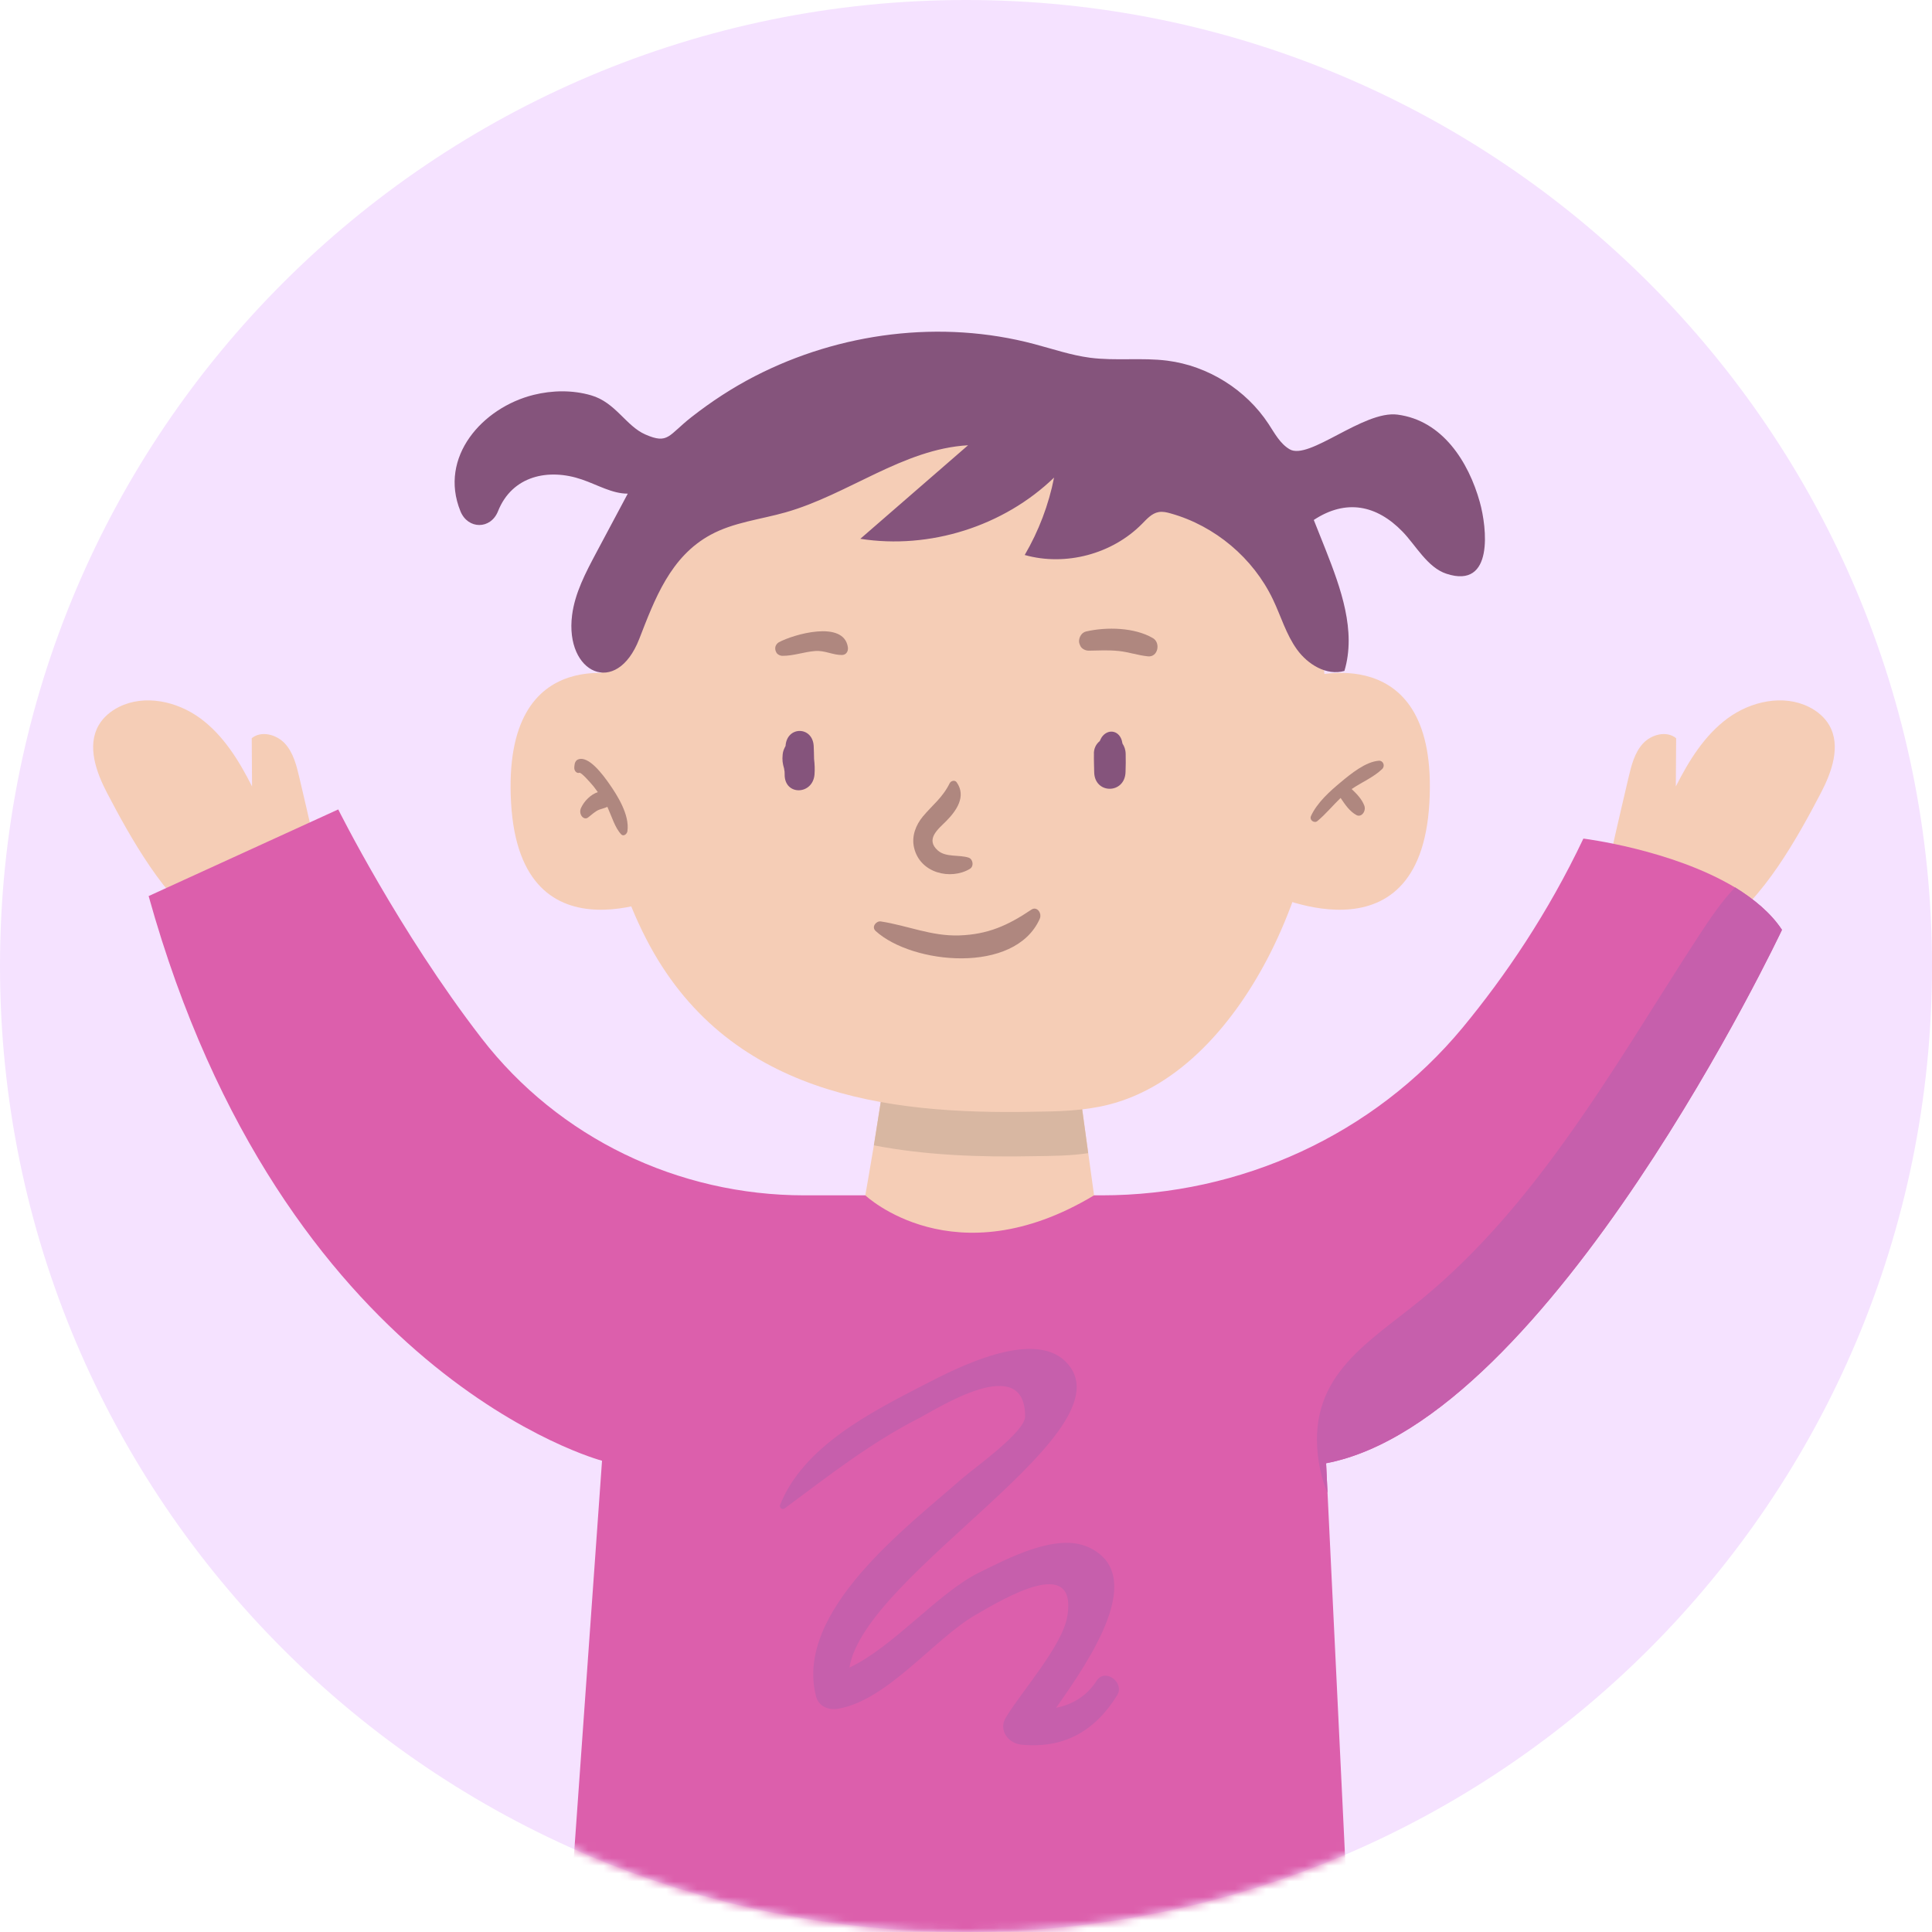 <svg width="248" height="248" viewBox="0 0 248 248" fill="none" xmlns="http://www.w3.org/2000/svg">
<path d="M124 248C192.483 248 248 192.483 248 124C248 55.517 192.483 0 124 0C55.517 0 0 55.517 0 124C0 192.483 55.517 248 124 248Z" fill="#F5E2FF"/>
<mask id="mask0_10_2168" style="mask-type:luminance" maskUnits="userSpaceOnUse" x="0" y="0" width="248" height="248">
<path d="M124 248C192.483 248 248 192.483 248 124C248 55.517 192.483 0 124 0C55.517 0 0 55.517 0 124C0 192.483 55.517 248 124 248Z" fill="white"/>
</mask>
<g mask="url(#mask0_10_2168)">
<path d="M13.771 101.84C12.347 99.124 11.138 95.77 12.662 93.104C13.25 92.077 14.202 91.281 15.262 90.752C18.566 89.095 22.723 90.014 25.704 92.201C28.686 94.395 30.689 97.65 32.354 100.954C32.337 98.884 32.329 96.822 32.313 94.76C33.547 93.75 35.509 94.279 36.586 95.455C37.654 96.631 38.06 98.254 38.424 99.803C38.995 102.237 39.567 104.672 40.122 107.107C40.618 109.293 41.107 111.579 40.569 113.756C39.136 119.553 31.393 121.905 26.607 118.982C21.233 115.686 16.595 107.231 13.771 101.84Z" fill="#F5CDB6"/>
<path d="M233.707 101.84C235.131 99.124 236.34 95.77 234.817 93.104C234.229 92.077 233.276 91.281 232.216 90.752C228.912 89.095 224.755 90.014 221.774 92.201C218.793 94.395 216.789 97.65 215.116 100.954C215.133 98.884 215.149 96.822 215.158 94.76C213.924 93.75 211.953 94.279 210.885 95.455C209.816 96.631 209.411 98.254 209.046 99.803C208.475 102.237 207.903 104.672 207.349 107.107C206.852 109.293 206.363 111.579 206.901 113.756C208.334 119.553 216.077 121.905 220.863 118.982C226.246 115.686 230.892 107.231 233.707 101.84Z" fill="#F5CDB6"/>
<path d="M255.577 286.076C254.724 293.165 253.118 298.299 251.155 302.042C245.88 312.269 238.286 312.021 238.286 312.021C221.89 299.516 168.08 284.726 127.495 284.726C121.508 284.726 114.883 285.223 107.927 286.151C67.838 291.21 17.192 308.385 17.192 308.385C5.466 299.798 -0.555 280.163 -0.555 280.163C40.039 248.944 73.353 242.568 73.353 242.568C73.353 242.568 110.378 229.956 158.772 238.543C207.183 247.089 255.577 286.076 255.577 286.076Z" fill="#65435E"/>
<path d="M170.225 187.83L172.858 242.427C172.858 242.427 139.717 260.529 73.362 242.568L77.279 187.507C77.279 187.507 36.263 176.709 19.08 115.023L43.417 103.902C43.417 103.902 51.185 119.512 61.81 133.267C71.714 146.094 87.075 153.439 103.256 153.439H141.423C159.277 153.439 176.344 145.671 187.747 131.916C193.163 125.358 198.687 117.267 203.249 107.645C203.249 107.645 214.586 109.036 222.71 113.914C225.136 115.413 227.306 117.193 228.73 119.363C228.747 119.371 199.026 182.34 170.225 187.83Z" fill="#DC5FAC"/>
<path d="M140.852 215.621C139.61 217.617 137.805 218.768 135.56 219.223C140.032 212.897 147.361 202.073 139.693 198.595C135.569 196.724 129.325 200.077 125.69 201.858C120.472 204.417 114.634 211.447 109.036 214.056C111.024 201.858 145.572 183.457 136.778 174.771C132.521 170.564 122.683 175.657 118.742 177.694C111.877 181.238 103.107 185.636 100.126 193.204C100.002 193.511 100.432 193.842 100.697 193.643C106.37 189.436 111.612 185.296 117.947 182.05C120.307 180.841 131.61 173.496 131.586 181.835C131.577 183.839 124.936 188.526 123.487 189.801C116.663 195.83 101.898 206.802 104.755 217.766C105.086 219.041 106.345 219.546 107.546 219.347C113.906 218.296 119.901 210.363 125.251 207.282C128.778 205.253 138.268 199.506 137.018 207.406C136.422 211.216 131.172 217.062 129.11 220.474C128.132 222.097 129.433 223.786 131.105 223.952C136.562 224.498 140.587 222.188 143.411 217.6C144.355 216.06 142.028 214.155 140.852 215.621Z" fill="#C65FAC"/>
<path d="M170.225 187.83L170.407 191.639C169.802 190.248 169.372 188.608 169.156 186.72C168.055 176.386 175.748 172.32 182.63 166.655C189.718 160.809 195.639 153.754 200.947 146.342C207.075 137.829 212.425 128.77 218.164 119.967C219.555 117.864 220.979 115.727 222.726 113.905C225.153 115.404 227.322 117.185 228.747 119.354C228.747 119.371 199.026 182.34 170.225 187.83Z" fill="#C65FAC"/>
<path d="M140.438 153.439C122.476 164.238 111.073 153.439 111.073 153.439C111.073 153.439 111.612 150.408 112.175 147.021C112.779 143.171 113.491 138.864 113.491 138.401H138.368L140.438 153.439Z" fill="#F5CDB6"/>
<path d="M139.684 148.023C137.333 148.379 134.981 148.38 132.629 148.413C125.822 148.553 118.8 148.305 112.175 147.021C112.779 143.171 113.491 138.864 113.491 138.401H138.368L139.684 148.023Z" fill="#D8B7A2"/>
<path d="M163.087 122.294C158.532 131.329 151.452 139.485 142.318 141.796C139.154 142.599 135.867 142.674 132.645 142.707C113.616 143.088 93.22 140.462 82.943 120.513C77.502 109.939 75.54 96.979 77.411 84.839C77.502 84.243 77.593 83.679 77.693 83.091C78.57 77.833 80.251 72.798 82.595 68.144C92.209 49.098 116.199 43.011 136.405 47.839C136.562 47.873 136.72 47.906 136.844 47.947C146.268 50.29 154.83 55.019 160.685 61.917C164.635 66.604 167.227 72.244 168.718 78.338C169.38 81.038 169.794 83.796 170.018 86.636C171.053 99.016 168.179 112.175 163.087 122.294Z" fill="#F5CDB6"/>
<path d="M81.328 86.968C81.328 86.968 64.393 81.61 65.602 103.041C66.811 124.472 86.769 114.427 86.769 114.427L81.328 86.968Z" fill="#F5CDB6"/>
<path d="M167.757 86.968C167.757 86.968 184.692 81.61 183.483 103.041C182.274 124.472 162.316 114.427 162.316 114.427L167.757 86.968Z" fill="#F5CDB6"/>
<path d="M176.999 97.65C175.301 97.774 173.429 99.306 172.104 100.408C170.722 101.559 169.09 103.008 168.287 104.738C168.039 105.277 168.709 105.715 169.098 105.401C170.167 104.515 171.069 103.405 172.088 102.428C172.659 103.281 173.239 104.142 174.108 104.622C174.771 104.987 175.384 104.101 175.135 103.43C174.821 102.577 174.158 101.906 173.504 101.285C174.796 100.408 176.32 99.778 177.429 98.71C177.843 98.288 177.529 97.609 176.999 97.65Z" fill="#AF877F"/>
<path d="M78.247 100.672C77.403 99.455 75.54 96.929 74.19 97.492C73.908 97.608 73.759 97.931 73.734 98.312C73.734 98.387 73.726 98.453 73.718 98.528C73.693 98.975 74.066 99.314 74.355 99.198C74.612 99.099 75.788 100.482 75.987 100.705C76.26 100.995 76.484 101.36 76.74 101.683C75.854 101.964 74.985 102.817 74.579 103.72C74.223 104.506 74.918 105.351 75.473 104.945C75.987 104.564 76.401 104.117 76.981 103.91C77.345 103.786 77.651 103.72 77.966 103.57C78.529 104.813 78.951 106.295 79.755 107.115C80.02 107.388 80.483 107.106 80.541 106.676C80.831 104.581 79.233 102.088 78.247 100.672Z" fill="#AF877F"/>
<path d="M104.498 97.426C104.482 96.871 104.482 96.308 104.449 95.753C104.3 93.186 100.996 93.186 100.838 95.753C100.648 96.109 100.499 96.441 100.466 96.846C100.399 97.567 100.449 97.964 100.648 98.651C100.714 98.991 100.731 99.173 100.722 99.397C100.673 102.171 104.349 102.08 104.556 99.397C104.606 98.726 104.573 98.08 104.498 97.426Z" fill="#85547C"/>
<path d="M144.09 95.455C144.057 95.306 144.032 95.157 143.991 95.016C143.56 93.683 142.152 93.559 141.415 94.644C141.308 94.801 141.25 94.967 141.167 95.132C140.678 95.522 140.372 96.134 140.422 96.879C140.405 97.617 140.446 98.362 140.455 99.099C140.488 101.972 144.396 101.964 144.479 99.099C144.504 98.329 144.521 97.559 144.496 96.78C144.487 96.209 144.314 95.795 144.09 95.455Z" fill="#85547C"/>
<path d="M124.331 110.088C123.106 109.69 121.408 110.08 120.381 109.169C118.733 107.711 120.472 106.395 121.466 105.393C122.758 104.084 124.083 102.229 122.799 100.415C122.576 100.092 122.071 100.217 121.905 100.54C120.986 102.403 119.71 103.314 118.46 104.813C117.574 105.881 116.994 107.314 117.326 108.779C118.079 112.117 122.054 112.994 124.489 111.537C125.052 111.206 124.903 110.278 124.331 110.088Z" fill="#AF877F"/>
<path d="M132.397 116.763C129.358 118.808 126.799 119.951 123.131 120.075C119.545 120.191 116.514 118.808 113.053 118.278C112.481 118.195 111.819 118.982 112.407 119.512C117.086 123.776 130.269 125.118 133.465 117.947C133.788 117.21 133.101 116.291 132.397 116.763Z" fill="#AF877F"/>
<path d="M189.958 64.459C188.517 59.284 185.164 53.968 179.383 53.222C175.019 52.659 168.022 59.143 165.538 57.669C164.312 56.949 163.616 55.607 162.838 54.423C159.948 50.018 155.079 46.97 149.853 46.299C146.557 45.877 143.204 46.349 139.908 45.919C137.473 45.596 135.13 44.792 132.753 44.163C120.837 40.999 107.802 42.664 96.871 48.303C93.998 49.786 91.306 51.549 88.764 53.537C85.766 55.889 85.8 57.065 82.843 55.773C80.351 54.688 79.026 51.657 75.879 50.746C73.486 50.05 70.902 50.092 68.492 50.688C61.934 52.319 56.278 58.663 59.102 65.619C60.054 67.971 62.985 67.995 63.929 65.619C65.743 61.064 70.397 60.079 74.678 61.544C76.715 62.24 78.587 63.375 80.582 63.367C79.233 65.9 77.883 68.426 76.533 70.96C75.183 73.502 73.8 76.111 73.436 78.96C72.484 86.438 79.133 89.534 82.057 82.015C84.052 76.881 86.056 71.449 91.215 68.65C94.163 67.043 97.608 66.687 100.838 65.768C108.887 63.482 115.909 57.636 124.265 57.156C119.652 61.155 115.048 65.163 110.436 69.163C119.338 70.554 128.819 67.565 135.304 61.304C134.616 64.799 133.333 68.169 131.536 71.242C136.786 72.716 142.773 71.126 146.599 67.242C147.22 66.613 147.849 65.892 148.719 65.735C149.24 65.635 149.77 65.76 150.284 65.909C155.956 67.499 160.867 71.631 163.401 76.947C164.428 79.092 165.09 81.436 166.482 83.365C167.873 85.294 170.291 86.777 172.576 86.123C174.108 80.989 172.121 75.531 170.158 70.546C169.661 69.279 169.156 68.012 168.643 66.745C172.8 64.004 176.725 64.841 180.021 68.228C181.735 69.991 183.234 72.856 185.677 73.651C191.797 75.664 190.861 67.706 189.958 64.459Z" fill="#85547C"/>
<path d="M99.977 82.446C99.712 82.595 99.488 82.934 99.513 83.249C99.521 83.356 99.521 83.448 99.563 83.547L99.637 83.721C99.77 84.011 100.143 84.185 100.441 84.185C101.89 84.193 103.24 83.663 104.681 83.564C105.898 83.481 106.908 84.093 108.084 84.077C108.639 84.069 108.904 83.588 108.838 83.091C108.332 79.547 101.824 81.436 99.977 82.446Z" fill="#AF877F"/>
<path d="M147.998 81.916C145.63 80.525 142.044 80.458 139.428 81.055C138.864 81.187 138.542 81.725 138.508 82.264C138.5 82.421 138.525 82.537 138.583 82.686C138.616 82.761 138.641 82.827 138.674 82.901C138.84 83.29 139.361 83.531 139.759 83.522C141.042 83.498 142.326 83.431 143.601 83.564C144.877 83.697 146.086 84.127 147.361 84.251C148.653 84.383 149.009 82.512 147.998 81.916Z" fill="#AF877F"/>
</g>
</svg>
